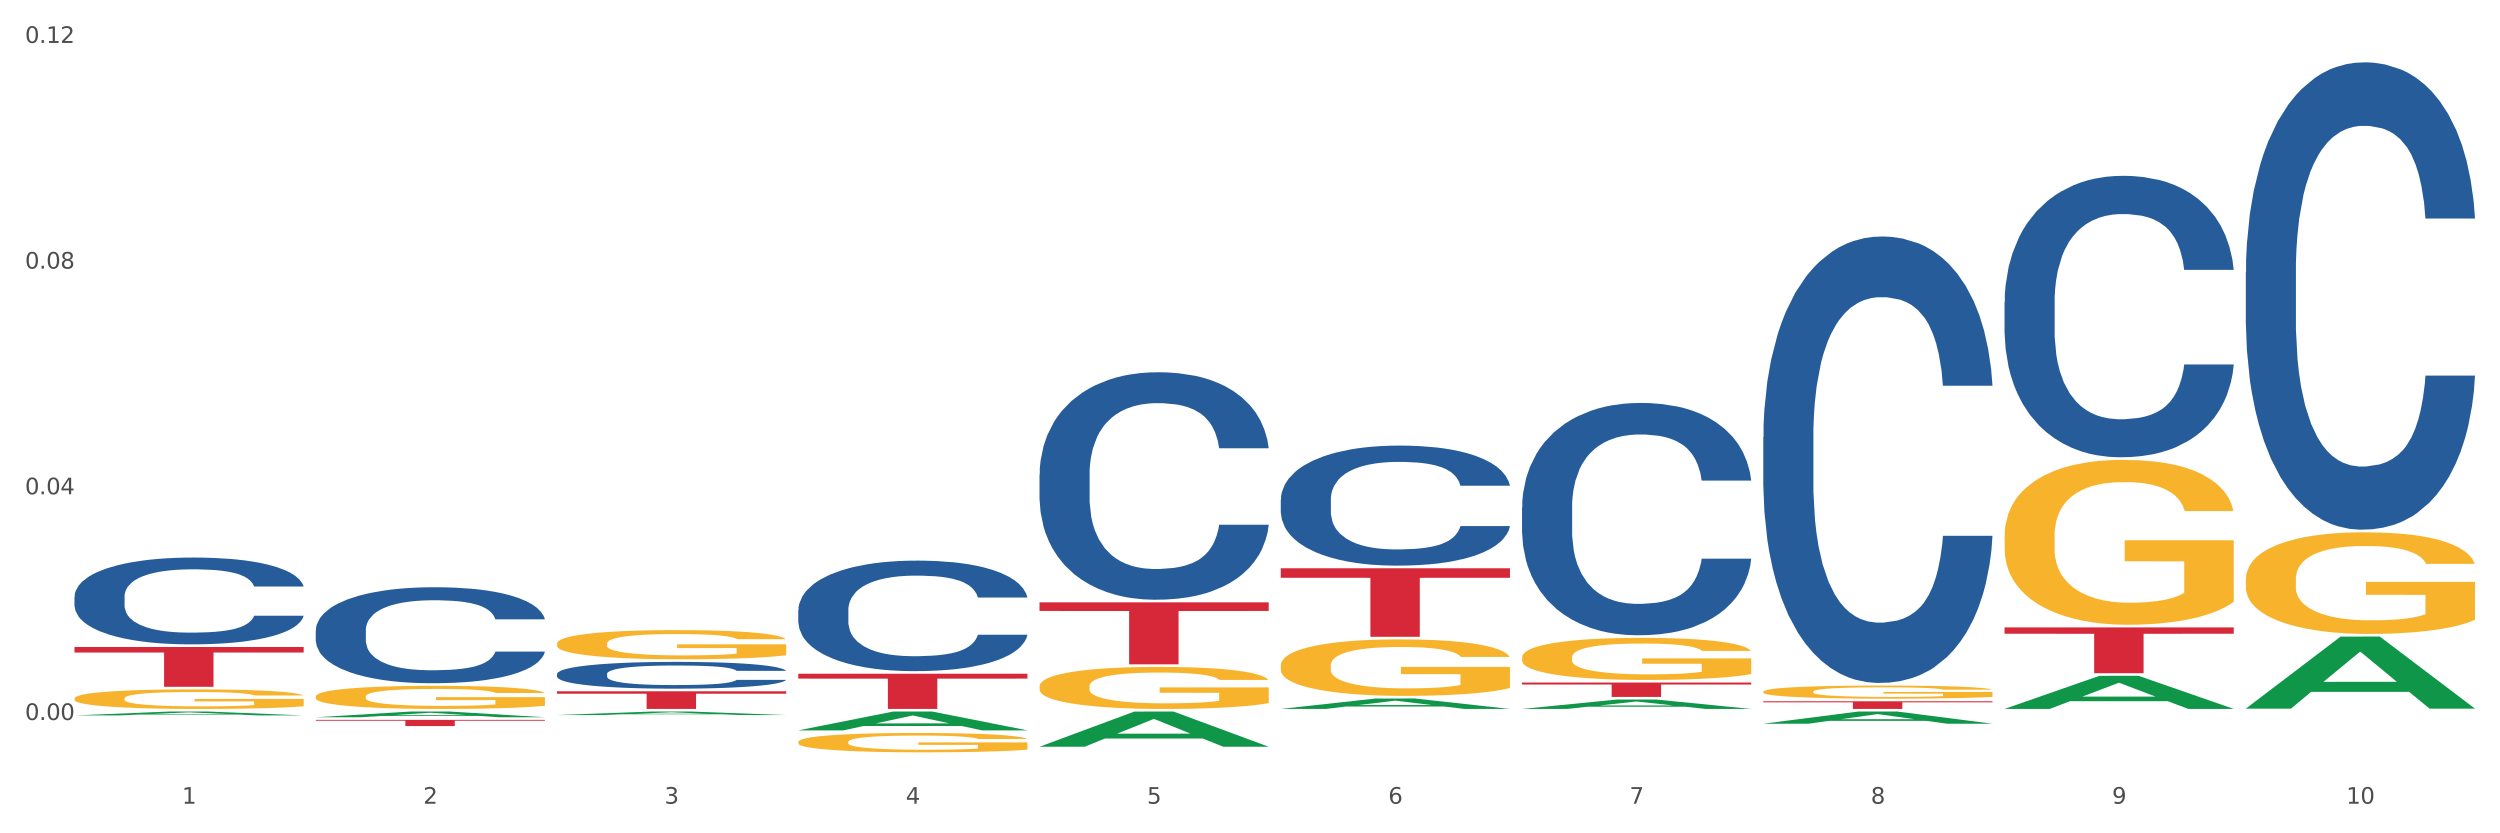 <?xml version="1.0" encoding="utf-8" standalone="no"?>
<!DOCTYPE svg PUBLIC "-//W3C//DTD SVG 1.1//EN"
  "http://www.w3.org/Graphics/SVG/1.1/DTD/svg11.dtd">
<svg xmlns:xlink="http://www.w3.org/1999/xlink" width="1080pt" height="360pt" viewBox="0 0 1080 360" xmlns="http://www.w3.org/2000/svg" version="1.1">
 <rect x="0" y="0" width="1080" height="360" fill="#333333" stroke="none"/>
 <defs>
  <style type="text/css">*{stroke-linejoin: round; stroke-linecap: butt}</style>
 </defs>
 <g id="figure_1">
  <g id="patch_1">
   <path d="M 0 360 
L 1080 360 
L 1080 0 
L 0 0 
z
" style="fill: #ffffff; stroke: #ffffff; stroke-linejoin: miter"/>
  </g>
  <g id="axes_1">
   <g id="matplotlib.axis_1">
    <g id="xtick_1">
     <g id="text_1">
      <!-- 1 -->
      <g style="fill: #4d4d4d" transform="translate(78.627 347.204) scale(0.096 -0.096)">
       <defs>
        <path id="DejaVuSans-31" d="M 794 531 
L 1825 531 
L 1825 4091 
L 703 3866 
L 703 4441 
L 1819 4666 
L 2450 4666 
L 2450 531 
L 3481 531 
L 3481 0 
L 794 0 
L 794 531 
z
" transform="scale(0.016)"/>
       </defs>
       <use xlink:href="#DejaVuSans-31"/>
      </g>
     </g>
    </g>
    <g id="xtick_2">
     <g id="text_2">
      <!-- 2 -->
      <g style="fill: #4d4d4d" transform="translate(182.851 347.204) scale(0.096 -0.096)">
       <defs>
        <path id="DejaVuSans-32" d="M 1228 531 
L 3431 531 
L 3431 0 
L 469 0 
L 469 531 
Q 828 903 1448 1529 
Q 2069 2156 2228 2338 
Q 2531 2678 2651 2914 
Q 2772 3150 2772 3378 
Q 2772 3750 2511 3984 
Q 2250 4219 1831 4219 
Q 1534 4219 1204 4116 
Q 875 4013 500 3803 
L 500 4441 
Q 881 4594 1212 4672 
Q 1544 4750 1819 4750 
Q 2544 4750 2975 4387 
Q 3406 4025 3406 3419 
Q 3406 3131 3298 2873 
Q 3191 2616 2906 2266 
Q 2828 2175 2409 1742 
Q 1991 1309 1228 531 
z
" transform="scale(0.016)"/>
       </defs>
       <use xlink:href="#DejaVuSans-32"/>
      </g>
     </g>
    </g>
    <g id="xtick_3">
     <g id="text_3">
      <!-- 3 -->
      <g style="fill: #4d4d4d" transform="translate(287.074 347.204) scale(0.096 -0.096)">
       <defs>
        <path id="DejaVuSans-33" d="M 2597 2516 
Q 3050 2419 3304 2112 
Q 3559 1806 3559 1356 
Q 3559 666 3084 287 
Q 2609 -91 1734 -91 
Q 1441 -91 1130 -33 
Q 819 25 488 141 
L 488 750 
Q 750 597 1062 519 
Q 1375 441 1716 441 
Q 2309 441 2620 675 
Q 2931 909 2931 1356 
Q 2931 1769 2642 2001 
Q 2353 2234 1838 2234 
L 1294 2234 
L 1294 2753 
L 1863 2753 
Q 2328 2753 2575 2939 
Q 2822 3125 2822 3475 
Q 2822 3834 2567 4026 
Q 2313 4219 1838 4219 
Q 1578 4219 1281 4162 
Q 984 4106 628 3988 
L 628 4550 
Q 988 4650 1302 4700 
Q 1616 4750 1894 4750 
Q 2613 4750 3031 4423 
Q 3450 4097 3450 3541 
Q 3450 3153 3228 2886 
Q 3006 2619 2597 2516 
z
" transform="scale(0.016)"/>
       </defs>
       <use xlink:href="#DejaVuSans-33"/>
      </g>
     </g>
    </g>
    <g id="xtick_4">
     <g id="text_4">
      <!-- 4 -->
      <g style="fill: #4d4d4d" transform="translate(391.298 347.204) scale(0.096 -0.096)">
       <defs>
        <path id="DejaVuSans-34" d="M 2419 4116 
L 825 1625 
L 2419 1625 
L 2419 4116 
z
M 2253 4666 
L 3047 4666 
L 3047 1625 
L 3713 1625 
L 3713 1100 
L 3047 1100 
L 3047 0 
L 2419 0 
L 2419 1100 
L 313 1100 
L 313 1709 
L 2253 4666 
z
" transform="scale(0.016)"/>
       </defs>
       <use xlink:href="#DejaVuSans-34"/>
      </g>
     </g>
    </g>
    <g id="xtick_5">
     <g id="text_5">
      <!-- 5 -->
      <g style="fill: #4d4d4d" transform="translate(495.522 347.204) scale(0.096 -0.096)">
       <defs>
        <path id="DejaVuSans-35" d="M 691 4666 
L 3169 4666 
L 3169 4134 
L 1269 4134 
L 1269 2991 
Q 1406 3038 1543 3061 
Q 1681 3084 1819 3084 
Q 2600 3084 3056 2656 
Q 3513 2228 3513 1497 
Q 3513 744 3044 326 
Q 2575 -91 1722 -91 
Q 1428 -91 1123 -41 
Q 819 9 494 109 
L 494 744 
Q 775 591 1075 516 
Q 1375 441 1709 441 
Q 2250 441 2565 725 
Q 2881 1009 2881 1497 
Q 2881 1984 2565 2268 
Q 2250 2553 1709 2553 
Q 1456 2553 1204 2497 
Q 953 2441 691 2322 
L 691 4666 
z
" transform="scale(0.016)"/>
       </defs>
       <use xlink:href="#DejaVuSans-35"/>
      </g>
     </g>
    </g>
    <g id="xtick_6">
     <g id="text_6">
      <!-- 6 -->
      <g style="fill: #4d4d4d" transform="translate(599.745 347.204) scale(0.096 -0.096)">
       <defs>
        <path id="DejaVuSans-36" d="M 2113 2584 
Q 1688 2584 1439 2293 
Q 1191 2003 1191 1497 
Q 1191 994 1439 701 
Q 1688 409 2113 409 
Q 2538 409 2786 701 
Q 3034 994 3034 1497 
Q 3034 2003 2786 2293 
Q 2538 2584 2113 2584 
z
M 3366 4563 
L 3366 3988 
Q 3128 4100 2886 4159 
Q 2644 4219 2406 4219 
Q 1781 4219 1451 3797 
Q 1122 3375 1075 2522 
Q 1259 2794 1537 2939 
Q 1816 3084 2150 3084 
Q 2853 3084 3261 2657 
Q 3669 2231 3669 1497 
Q 3669 778 3244 343 
Q 2819 -91 2113 -91 
Q 1303 -91 875 529 
Q 447 1150 447 2328 
Q 447 3434 972 4092 
Q 1497 4750 2381 4750 
Q 2619 4750 2861 4703 
Q 3103 4656 3366 4563 
z
" transform="scale(0.016)"/>
       </defs>
       <use xlink:href="#DejaVuSans-36"/>
      </g>
     </g>
    </g>
    <g id="xtick_7">
     <g id="text_7">
      <!-- 7 -->
      <g style="fill: #4d4d4d" transform="translate(703.969 347.204) scale(0.096 -0.096)">
       <defs>
        <path id="DejaVuSans-37" d="M 525 4666 
L 3525 4666 
L 3525 4397 
L 1831 0 
L 1172 0 
L 2766 4134 
L 525 4134 
L 525 4666 
z
" transform="scale(0.016)"/>
       </defs>
       <use xlink:href="#DejaVuSans-37"/>
      </g>
     </g>
    </g>
    <g id="xtick_8">
     <g id="text_8">
      <!-- 8 -->
      <g style="fill: #4d4d4d" transform="translate(808.193 347.204) scale(0.096 -0.096)">
       <defs>
        <path id="DejaVuSans-38" d="M 2034 2216 
Q 1584 2216 1326 1975 
Q 1069 1734 1069 1313 
Q 1069 891 1326 650 
Q 1584 409 2034 409 
Q 2484 409 2743 651 
Q 3003 894 3003 1313 
Q 3003 1734 2745 1975 
Q 2488 2216 2034 2216 
z
M 1403 2484 
Q 997 2584 770 2862 
Q 544 3141 544 3541 
Q 544 4100 942 4425 
Q 1341 4750 2034 4750 
Q 2731 4750 3128 4425 
Q 3525 4100 3525 3541 
Q 3525 3141 3298 2862 
Q 3072 2584 2669 2484 
Q 3125 2378 3379 2068 
Q 3634 1759 3634 1313 
Q 3634 634 3220 271 
Q 2806 -91 2034 -91 
Q 1263 -91 848 271 
Q 434 634 434 1313 
Q 434 1759 690 2068 
Q 947 2378 1403 2484 
z
M 1172 3481 
Q 1172 3119 1398 2916 
Q 1625 2713 2034 2713 
Q 2441 2713 2670 2916 
Q 2900 3119 2900 3481 
Q 2900 3844 2670 4047 
Q 2441 4250 2034 4250 
Q 1625 4250 1398 4047 
Q 1172 3844 1172 3481 
z
" transform="scale(0.016)"/>
       </defs>
       <use xlink:href="#DejaVuSans-38"/>
      </g>
     </g>
    </g>
    <g id="xtick_9">
     <g id="text_9">
      <!-- 9 -->
      <g style="fill: #4d4d4d" transform="translate(912.416 347.204) scale(0.096 -0.096)">
       <defs>
        <path id="DejaVuSans-39" d="M 703 97 
L 703 672 
Q 941 559 1184 500 
Q 1428 441 1663 441 
Q 2288 441 2617 861 
Q 2947 1281 2994 2138 
Q 2813 1869 2534 1725 
Q 2256 1581 1919 1581 
Q 1219 1581 811 2004 
Q 403 2428 403 3163 
Q 403 3881 828 4315 
Q 1253 4750 1959 4750 
Q 2769 4750 3195 4129 
Q 3622 3509 3622 2328 
Q 3622 1225 3098 567 
Q 2575 -91 1691 -91 
Q 1453 -91 1209 -44 
Q 966 3 703 97 
z
M 1959 2075 
Q 2384 2075 2632 2365 
Q 2881 2656 2881 3163 
Q 2881 3666 2632 3958 
Q 2384 4250 1959 4250 
Q 1534 4250 1286 3958 
Q 1038 3666 1038 3163 
Q 1038 2656 1286 2365 
Q 1534 2075 1959 2075 
z
" transform="scale(0.016)"/>
       </defs>
       <use xlink:href="#DejaVuSans-39"/>
      </g>
     </g>
    </g>
    <g id="xtick_10">
     <g id="text_10">
      <!-- 10 -->
      <g style="fill: #4d4d4d" transform="translate(1013.586 347.204) scale(0.096 -0.096)">
       <defs>
        <path id="DejaVuSans-30" d="M 2034 4250 
Q 1547 4250 1301 3770 
Q 1056 3291 1056 2328 
Q 1056 1369 1301 889 
Q 1547 409 2034 409 
Q 2525 409 2770 889 
Q 3016 1369 3016 2328 
Q 3016 3291 2770 3770 
Q 2525 4250 2034 4250 
z
M 2034 4750 
Q 2819 4750 3233 4129 
Q 3647 3509 3647 2328 
Q 3647 1150 3233 529 
Q 2819 -91 2034 -91 
Q 1250 -91 836 529 
Q 422 1150 422 2328 
Q 422 3509 836 4129 
Q 1250 4750 2034 4750 
z
" transform="scale(0.016)"/>
       </defs>
       <use xlink:href="#DejaVuSans-31"/>
       <use xlink:href="#DejaVuSans-30" transform="translate(63.623 0)"/>
      </g>
     </g>
    </g>
    <g id="xtick_11"/>
    <g id="xtick_12"/>
    <g id="xtick_13"/>
    <g id="xtick_14"/>
    <g id="xtick_15"/>
    <g id="xtick_16"/>
    <g id="xtick_17"/>
    <g id="xtick_18"/>
    <g id="xtick_19"/>
   </g>
   <g id="matplotlib.axis_2">
    <g id="ytick_1">
     <g id="text_11">
      <!-- 0.00 -->
      <g style="fill: #4d4d4d" transform="translate(10.8 311.033) scale(0.096 -0.096)">
       <defs>
        <path id="DejaVuSans-2e" d="M 684 794 
L 1344 794 
L 1344 0 
L 684 0 
L 684 794 
z
" transform="scale(0.016)"/>
       </defs>
       <use xlink:href="#DejaVuSans-30"/>
       <use xlink:href="#DejaVuSans-2e" transform="translate(63.623 0)"/>
       <use xlink:href="#DejaVuSans-30" transform="translate(95.41 0)"/>
       <use xlink:href="#DejaVuSans-30" transform="translate(159.033 0)"/>
      </g>
     </g>
    </g>
    <g id="ytick_2">
     <g id="text_12">
      <!-- 0.04 -->
      <g style="fill: #4d4d4d" transform="translate(10.8 213.535) scale(0.096 -0.096)">
       <use xlink:href="#DejaVuSans-30"/>
       <use xlink:href="#DejaVuSans-2e" transform="translate(63.623 0)"/>
       <use xlink:href="#DejaVuSans-30" transform="translate(95.41 0)"/>
       <use xlink:href="#DejaVuSans-34" transform="translate(159.033 0)"/>
      </g>
     </g>
    </g>
    <g id="ytick_3">
     <g id="text_13">
      <!-- 0.08 -->
      <g style="fill: #4d4d4d" transform="translate(10.8 116.037) scale(0.096 -0.096)">
       <use xlink:href="#DejaVuSans-30"/>
       <use xlink:href="#DejaVuSans-2e" transform="translate(63.623 0)"/>
       <use xlink:href="#DejaVuSans-30" transform="translate(95.41 0)"/>
       <use xlink:href="#DejaVuSans-38" transform="translate(159.033 0)"/>
      </g>
     </g>
    </g>
    <g id="ytick_4">
     <g id="text_14">
      <!-- 0.12 -->
      <g style="fill: #4d4d4d" transform="translate(10.8 18.539) scale(0.096 -0.096)">
       <use xlink:href="#DejaVuSans-30"/>
       <use xlink:href="#DejaVuSans-2e" transform="translate(63.623 0)"/>
       <use xlink:href="#DejaVuSans-31" transform="translate(95.41 0)"/>
       <use xlink:href="#DejaVuSans-32" transform="translate(159.033 0)"/>
      </g>
     </g>
    </g>
    <g id="ytick_5"/>
    <g id="ytick_6"/>
    <g id="ytick_7"/>
   </g>
   <g id="PolyCollection_1">
    <path d="M 32.175 309.057 
L 32.277 309.056 
L 73.107 307.388 
L 90.051 307.386 
L 131.187 309.06 
L 111.589 309.06 
L 102.709 308.671 
L 60.552 308.671 
L 60.246 308.677 
L 51.671 309.06 
L 32.175 309.06 
L 32.175 309.057 
L 65.86 308.438 
L 97.401 308.436 
L 81.783 307.743 
L 81.579 307.74 
L 81.375 307.744 
L 65.758 308.436 
L 65.86 308.438 
L 32.175 309.057 
z
" clip-path="url(#pdb2e7e2643)" style="fill: #109648"/>
    <path d="M 344.846 320.508 
L 344.963 320.501 
L 344.963 320.226 
L 345.197 319.989 
L 346.366 319.416 
L 348.119 318.943 
L 349.405 318.691 
L 350.691 318.485 
L 352.21 318.279 
L 354.081 318.065 
L 357.471 317.752 
L 359.575 317.592 
L 362.147 317.424 
L 366.823 317.18 
L 370.213 317.042 
L 373.72 316.928 
L 379.448 316.79 
L 383.188 316.729 
L 387.163 316.683 
L 391.956 316.653 
L 395.579 316.645 
L 403.529 316.668 
L 410.309 316.737 
L 413.582 316.79 
L 417.79 316.882 
L 420.011 316.943 
L 423.635 317.065 
L 427.376 317.226 
L 429.947 317.363 
L 433.805 317.622 
L 436.728 317.882 
L 439.416 318.203 
L 440.819 318.424 
L 441.871 318.63 
L 442.806 318.867 
L 443.741 319.241 
L 422.7 319.241 
L 421.882 318.974 
L 420.596 318.722 
L 418.725 318.478 
L 417.089 318.325 
L 414.283 318.134 
L 411.711 318.012 
L 409.023 317.92 
L 405.75 317.844 
L 403.178 317.806 
L 399.554 317.775 
L 392.423 317.783 
L 387.63 317.844 
L 384.357 317.92 
L 382.253 317.989 
L 380.383 318.065 
L 378.279 318.172 
L 375.824 318.332 
L 374.07 318.478 
L 372.317 318.661 
L 370.914 318.844 
L 369.628 319.058 
L 368.576 319.287 
L 367.758 319.523 
L 367.056 319.813 
L 366.472 320.294 
L 366.472 321.34 
L 366.706 321.577 
L 367.29 321.89 
L 367.992 322.127 
L 369.161 322.409 
L 370.213 322.6 
L 372.2 322.875 
L 374.421 323.104 
L 376.174 323.249 
L 377.928 323.371 
L 380.967 323.539 
L 384.357 323.676 
L 387.28 323.76 
L 391.254 323.837 
L 393.943 323.867 
L 396.281 323.882 
L 402.009 323.882 
L 406.1 323.86 
L 410.659 323.806 
L 414.166 323.737 
L 417.089 323.653 
L 420.362 323.516 
L 422.466 323.386 
L 422.466 321.791 
L 396.748 321.783 
L 396.748 320.722 
L 443.858 320.722 
L 443.858 323.837 
L 441.871 323.997 
L 439.65 324.142 
L 437.312 324.272 
L 433.805 324.432 
L 429.597 324.585 
L 425.856 324.692 
L 421.882 324.783 
L 417.206 324.867 
L 411.127 324.944 
L 407.386 324.974 
L 402.71 324.997 
L 397.216 325.005 
L 392.423 324.989 
L 387.747 324.951 
L 382.838 324.883 
L 378.045 324.783 
L 374.421 324.684 
L 370.797 324.562 
L 366.94 324.402 
L 363.9 324.249 
L 361.562 324.111 
L 358.99 323.936 
L 356.185 323.707 
L 354.081 323.501 
L 352.21 323.287 
L 350.223 323.012 
L 348.82 322.776 
L 347.418 322.478 
L 346.599 322.256 
L 345.664 321.913 
L 344.963 321.432 
L 344.846 320.508 
z
" clip-path="url(#pdb2e7e2643)" style="fill: #f7b32b"/>
    <path d="M 449.069 296.498 
L 449.186 296.481 
L 449.186 295.884 
L 449.42 295.37 
L 450.589 294.127 
L 452.343 293.099 
L 453.628 292.551 
L 454.914 292.104 
L 456.434 291.656 
L 458.304 291.192 
L 461.694 290.512 
L 463.799 290.164 
L 466.37 289.799 
L 471.046 289.268 
L 474.436 288.97 
L 477.943 288.721 
L 483.671 288.423 
L 487.412 288.29 
L 491.386 288.191 
L 496.179 288.124 
L 499.803 288.108 
L 507.752 288.157 
L 514.532 288.307 
L 517.805 288.423 
L 522.014 288.622 
L 524.235 288.754 
L 527.859 289.02 
L 531.599 289.368 
L 534.171 289.666 
L 538.029 290.23 
L 540.951 290.794 
L 543.64 291.49 
L 545.043 291.971 
L 546.095 292.419 
L 547.03 292.933 
L 547.965 293.745 
L 526.923 293.745 
L 526.105 293.165 
L 524.819 292.618 
L 522.949 292.087 
L 521.312 291.756 
L 518.507 291.341 
L 515.935 291.076 
L 513.246 290.877 
L 509.973 290.711 
L 507.401 290.628 
L 503.778 290.562 
L 496.647 290.578 
L 491.854 290.711 
L 488.581 290.877 
L 486.477 291.026 
L 484.606 291.192 
L 482.502 291.424 
L 480.047 291.772 
L 478.294 292.087 
L 476.54 292.485 
L 475.138 292.883 
L 473.852 293.347 
L 472.8 293.845 
L 471.981 294.359 
L 471.28 294.989 
L 470.696 296.034 
L 470.696 298.305 
L 470.929 298.819 
L 471.514 299.499 
L 472.215 300.013 
L 473.384 300.627 
L 474.436 301.041 
L 476.424 301.638 
L 478.645 302.135 
L 480.398 302.45 
L 482.152 302.716 
L 485.191 303.081 
L 488.581 303.379 
L 491.503 303.561 
L 495.478 303.727 
L 498.167 303.794 
L 500.505 303.827 
L 506.232 303.827 
L 510.324 303.777 
L 514.883 303.661 
L 518.39 303.512 
L 521.312 303.329 
L 524.585 303.031 
L 526.69 302.749 
L 526.69 299.283 
L 500.972 299.267 
L 500.972 296.962 
L 548.082 296.962 
L 548.082 303.727 
L 546.095 304.075 
L 543.874 304.39 
L 541.536 304.672 
L 538.029 305.021 
L 533.82 305.352 
L 530.08 305.584 
L 526.105 305.783 
L 521.429 305.966 
L 515.351 306.131 
L 511.61 306.198 
L 506.934 306.248 
L 501.44 306.264 
L 496.647 306.231 
L 491.971 306.148 
L 487.061 305.999 
L 482.268 305.783 
L 478.645 305.568 
L 475.021 305.302 
L 471.163 304.954 
L 468.124 304.623 
L 465.786 304.324 
L 463.214 303.943 
L 460.409 303.445 
L 458.304 302.998 
L 456.434 302.533 
L 454.447 301.936 
L 453.044 301.422 
L 451.641 300.776 
L 450.823 300.295 
L 449.888 299.549 
L 449.186 298.504 
L 449.069 296.498 
z
" clip-path="url(#pdb2e7e2643)" style="fill: #f7b32b"/>
    <path d="M 553.293 287.498 
L 553.41 287.476 
L 553.41 286.673 
L 553.644 285.982 
L 554.813 284.31 
L 556.566 282.928 
L 557.852 282.192 
L 559.138 281.59 
L 560.658 280.988 
L 562.528 280.364 
L 565.918 279.45 
L 568.022 278.982 
L 570.594 278.491 
L 575.27 277.778 
L 578.66 277.377 
L 582.167 277.042 
L 587.895 276.641 
L 591.636 276.463 
L 595.61 276.329 
L 600.403 276.24 
L 604.027 276.217 
L 611.976 276.284 
L 618.756 276.485 
L 622.029 276.641 
L 626.237 276.909 
L 628.458 277.087 
L 632.082 277.444 
L 635.823 277.912 
L 638.395 278.313 
L 642.252 279.071 
L 645.175 279.829 
L 647.863 280.765 
L 649.266 281.412 
L 650.318 282.014 
L 651.253 282.705 
L 652.189 283.797 
L 631.147 283.797 
L 630.329 283.017 
L 629.043 282.281 
L 627.173 281.568 
L 625.536 281.122 
L 622.73 280.565 
L 620.159 280.208 
L 617.47 279.94 
L 614.197 279.717 
L 611.625 279.606 
L 608.001 279.517 
L 600.87 279.539 
L 596.078 279.717 
L 592.805 279.94 
L 590.7 280.141 
L 588.83 280.364 
L 586.726 280.676 
L 584.271 281.144 
L 582.518 281.568 
L 580.764 282.103 
L 579.361 282.638 
L 578.075 283.262 
L 577.023 283.931 
L 576.205 284.622 
L 575.504 285.469 
L 574.919 286.874 
L 574.919 289.928 
L 575.153 290.619 
L 575.737 291.533 
L 576.439 292.224 
L 577.608 293.049 
L 578.66 293.606 
L 580.647 294.409 
L 582.868 295.078 
L 584.622 295.501 
L 586.375 295.858 
L 589.415 296.348 
L 592.805 296.75 
L 595.727 296.995 
L 599.702 297.218 
L 602.39 297.307 
L 604.728 297.352 
L 610.456 297.352 
L 614.548 297.285 
L 619.107 297.129 
L 622.613 296.928 
L 625.536 296.683 
L 628.809 296.282 
L 630.913 295.903 
L 630.913 291.243 
L 605.196 291.221 
L 605.196 288.122 
L 652.306 288.122 
L 652.306 297.218 
L 650.318 297.686 
L 648.097 298.11 
L 645.759 298.489 
L 642.252 298.957 
L 638.044 299.403 
L 634.303 299.715 
L 630.329 299.982 
L 625.653 300.228 
L 619.574 300.45 
L 615.833 300.54 
L 611.158 300.607 
L 605.663 300.629 
L 600.87 300.584 
L 596.195 300.473 
L 591.285 300.272 
L 586.492 299.982 
L 582.868 299.692 
L 579.244 299.336 
L 575.387 298.868 
L 572.347 298.422 
L 570.009 298.02 
L 567.438 297.508 
L 564.632 296.839 
L 562.528 296.237 
L 560.658 295.613 
L 558.67 294.81 
L 557.268 294.119 
L 555.865 293.25 
L 555.047 292.603 
L 554.111 291.6 
L 553.41 290.195 
L 553.293 287.498 
z
" clip-path="url(#pdb2e7e2643)" style="fill: #f7b32b"/>
    <path d="M 657.517 283.96 
L 657.634 283.943 
L 657.634 283.346 
L 657.867 282.831 
L 659.036 281.586 
L 660.79 280.557 
L 662.076 280.009 
L 663.362 279.561 
L 664.881 279.112 
L 666.752 278.648 
L 670.142 277.967 
L 672.246 277.618 
L 674.818 277.253 
L 679.493 276.722 
L 682.884 276.423 
L 686.39 276.174 
L 692.118 275.875 
L 695.859 275.742 
L 699.834 275.643 
L 704.627 275.576 
L 708.25 275.56 
L 716.199 275.61 
L 722.979 275.759 
L 726.253 275.875 
L 730.461 276.074 
L 732.682 276.207 
L 736.306 276.473 
L 740.047 276.821 
L 742.618 277.12 
L 746.476 277.685 
L 749.398 278.249 
L 752.087 278.946 
L 753.49 279.428 
L 754.542 279.876 
L 755.477 280.391 
L 756.412 281.204 
L 735.371 281.204 
L 734.552 280.623 
L 733.266 280.075 
L 731.396 279.544 
L 729.76 279.212 
L 726.954 278.797 
L 724.382 278.531 
L 721.694 278.332 
L 718.42 278.166 
L 715.849 278.083 
L 712.225 278.017 
L 705.094 278.033 
L 700.301 278.166 
L 697.028 278.332 
L 694.924 278.482 
L 693.054 278.648 
L 690.949 278.88 
L 688.495 279.229 
L 686.741 279.544 
L 684.988 279.942 
L 683.585 280.341 
L 682.299 280.806 
L 681.247 281.304 
L 680.429 281.818 
L 679.727 282.449 
L 679.143 283.495 
L 679.143 285.769 
L 679.377 286.284 
L 679.961 286.965 
L 680.662 287.479 
L 681.831 288.094 
L 682.884 288.509 
L 684.871 289.106 
L 687.092 289.604 
L 688.845 289.92 
L 690.599 290.185 
L 693.638 290.551 
L 697.028 290.849 
L 699.951 291.032 
L 703.925 291.198 
L 706.614 291.264 
L 708.952 291.298 
L 714.68 291.298 
L 718.771 291.248 
L 723.33 291.132 
L 726.837 290.982 
L 729.76 290.8 
L 733.033 290.501 
L 735.137 290.218 
L 735.137 286.749 
L 709.419 286.732 
L 709.419 284.425 
L 756.529 284.425 
L 756.529 291.198 
L 754.542 291.547 
L 752.321 291.862 
L 749.983 292.144 
L 746.476 292.493 
L 742.268 292.825 
L 738.527 293.057 
L 734.552 293.256 
L 729.876 293.439 
L 723.798 293.605 
L 720.057 293.672 
L 715.381 293.721 
L 709.887 293.738 
L 705.094 293.705 
L 700.418 293.622 
L 695.508 293.472 
L 690.716 293.256 
L 687.092 293.041 
L 683.468 292.775 
L 679.61 292.426 
L 676.571 292.094 
L 674.233 291.796 
L 671.661 291.414 
L 668.856 290.916 
L 666.752 290.468 
L 664.881 290.003 
L 662.894 289.405 
L 661.491 288.89 
L 660.088 288.243 
L 659.27 287.762 
L 658.335 287.014 
L 657.634 285.969 
L 657.517 283.96 
z
" clip-path="url(#pdb2e7e2643)" style="fill: #f7b32b"/>
    <path d="M 761.74 298.784 
L 761.857 298.778 
L 761.857 298.592 
L 762.091 298.432 
L 763.26 298.045 
L 765.013 297.724 
L 766.299 297.554 
L 767.585 297.414 
L 769.105 297.275 
L 770.975 297.13 
L 774.365 296.918 
L 776.469 296.81 
L 779.041 296.696 
L 783.717 296.531 
L 787.107 296.438 
L 790.614 296.36 
L 796.342 296.267 
L 800.083 296.226 
L 804.057 296.195 
L 808.85 296.174 
L 812.474 296.169 
L 820.423 296.184 
L 827.203 296.231 
L 830.476 296.267 
L 834.685 296.329 
L 836.906 296.37 
L 840.529 296.453 
L 844.27 296.562 
L 846.842 296.655 
L 850.7 296.83 
L 853.622 297.006 
L 856.311 297.223 
L 857.713 297.373 
L 858.766 297.512 
L 859.701 297.673 
L 860.636 297.926 
L 839.594 297.926 
L 838.776 297.745 
L 837.49 297.574 
L 835.62 297.409 
L 833.983 297.306 
L 831.178 297.176 
L 828.606 297.094 
L 825.917 297.032 
L 822.644 296.98 
L 820.072 296.954 
L 816.448 296.934 
L 809.318 296.939 
L 804.525 296.98 
L 801.252 297.032 
L 799.148 297.078 
L 797.277 297.13 
L 795.173 297.202 
L 792.718 297.311 
L 790.965 297.409 
L 789.211 297.533 
L 787.809 297.657 
L 786.523 297.802 
L 785.471 297.957 
L 784.652 298.117 
L 783.951 298.313 
L 783.366 298.639 
L 783.366 299.347 
L 783.6 299.507 
L 784.185 299.719 
L 784.886 299.879 
L 786.055 300.07 
L 787.107 300.2 
L 789.094 300.386 
L 791.315 300.541 
L 793.069 300.639 
L 794.822 300.721 
L 797.862 300.835 
L 801.252 300.928 
L 804.174 300.985 
L 808.149 301.037 
L 810.837 301.057 
L 813.175 301.068 
L 818.903 301.068 
L 822.995 301.052 
L 827.554 301.016 
L 831.061 300.969 
L 833.983 300.913 
L 837.256 300.82 
L 839.36 300.732 
L 839.36 299.652 
L 813.643 299.647 
L 813.643 298.928 
L 860.753 298.928 
L 860.753 301.037 
L 858.766 301.145 
L 856.544 301.243 
L 854.206 301.331 
L 850.7 301.44 
L 846.491 301.543 
L 842.751 301.615 
L 838.776 301.677 
L 834.1 301.734 
L 828.021 301.786 
L 824.281 301.807 
L 819.605 301.822 
L 814.111 301.827 
L 809.318 301.817 
L 804.642 301.791 
L 799.732 301.745 
L 794.939 301.677 
L 791.315 301.61 
L 787.692 301.528 
L 783.834 301.419 
L 780.795 301.316 
L 778.457 301.223 
L 775.885 301.104 
L 773.079 300.949 
L 770.975 300.809 
L 769.105 300.665 
L 767.118 300.479 
L 765.715 300.318 
L 764.312 300.117 
L 763.494 299.967 
L 762.559 299.734 
L 761.857 299.409 
L 761.74 298.784 
z
" clip-path="url(#pdb2e7e2643)" style="fill: #f7b32b"/>
    <path d="M 865.964 271.026 
L 964.976 271.026 
L 964.976 273.777 
L 926.028 273.796 
L 926.028 290.828 
L 904.677 290.828 
L 904.677 273.796 
L 865.964 273.777 
L 865.964 271.044 
L 865.964 271.026 
z
" clip-path="url(#pdb2e7e2643)" style="fill: #d62839"/>
    <path d="M 761.74 302.949 
L 860.753 302.949 
L 860.753 303.41 
L 821.805 303.413 
L 821.805 306.264 
L 800.454 306.264 
L 800.454 303.413 
L 761.74 303.41 
L 761.74 302.952 
L 761.74 302.949 
z
" clip-path="url(#pdb2e7e2643)" style="fill: #d62839"/>
    <path d="M 657.517 294.86 
L 756.529 294.86 
L 756.529 295.723 
L 717.581 295.729 
L 717.581 301.073 
L 696.23 301.073 
L 696.23 295.729 
L 657.517 295.723 
L 657.517 294.866 
L 657.517 294.86 
z
" clip-path="url(#pdb2e7e2643)" style="fill: #d62839"/>
    <path d="M 553.293 245.482 
L 652.306 245.482 
L 652.306 249.597 
L 613.358 249.625 
L 613.358 275.096 
L 592.006 275.096 
L 592.006 249.625 
L 553.293 249.597 
L 553.293 245.509 
L 553.293 245.482 
z
" clip-path="url(#pdb2e7e2643)" style="fill: #d62839"/>
    <path d="M 449.069 260.212 
L 548.082 260.212 
L 548.082 263.932 
L 509.134 263.958 
L 509.134 286.986 
L 487.783 286.986 
L 487.783 263.958 
L 449.069 263.932 
L 449.069 260.237 
L 449.069 260.212 
z
" clip-path="url(#pdb2e7e2643)" style="fill: #d62839"/>
    <path d="M 344.846 291.055 
L 443.858 291.055 
L 443.858 293.168 
L 404.91 293.183 
L 404.91 306.264 
L 383.559 306.264 
L 383.559 293.183 
L 344.846 293.168 
L 344.846 291.069 
L 344.846 291.055 
z
" clip-path="url(#pdb2e7e2643)" style="fill: #d62839"/>
    <path d="M 136.399 310.982 
L 235.411 310.982 
L 235.411 311.353 
L 196.463 311.355 
L 196.463 313.653 
L 175.112 313.653 
L 175.112 311.355 
L 136.399 311.353 
L 136.399 310.984 
L 136.399 310.982 
z
" clip-path="url(#pdb2e7e2643)" style="fill: #d62839"/>
    <path d="M 240.622 278.034 
L 240.739 278.022 
L 240.739 277.608 
L 240.973 277.251 
L 242.142 276.388 
L 243.895 275.674 
L 245.181 275.295 
L 246.467 274.984 
L 247.987 274.673 
L 249.857 274.351 
L 253.247 273.879 
L 255.351 273.637 
L 257.923 273.384 
L 262.599 273.016 
L 265.989 272.809 
L 269.496 272.636 
L 275.224 272.429 
L 278.965 272.337 
L 282.939 272.268 
L 287.732 272.222 
L 291.356 272.21 
L 299.305 272.245 
L 306.085 272.348 
L 309.358 272.429 
L 313.566 272.567 
L 315.788 272.659 
L 319.411 272.843 
L 323.152 273.085 
L 325.724 273.292 
L 329.581 273.683 
L 332.504 274.075 
L 335.193 274.558 
L 336.595 274.892 
L 337.647 275.203 
L 338.583 275.559 
L 339.518 276.123 
L 318.476 276.123 
L 317.658 275.72 
L 316.372 275.341 
L 314.502 274.972 
L 312.865 274.742 
L 310.06 274.454 
L 307.488 274.27 
L 304.799 274.132 
L 301.526 274.017 
L 298.954 273.96 
L 295.33 273.914 
L 288.2 273.925 
L 283.407 274.017 
L 280.134 274.132 
L 278.03 274.236 
L 276.159 274.351 
L 274.055 274.512 
L 271.6 274.754 
L 269.847 274.972 
L 268.093 275.249 
L 266.69 275.525 
L 265.405 275.847 
L 264.352 276.192 
L 263.534 276.549 
L 262.833 276.986 
L 262.248 277.712 
L 262.248 279.288 
L 262.482 279.645 
L 263.067 280.117 
L 263.768 280.474 
L 264.937 280.9 
L 265.989 281.187 
L 267.976 281.602 
L 270.197 281.947 
L 271.951 282.166 
L 273.704 282.35 
L 276.744 282.603 
L 280.134 282.81 
L 283.056 282.937 
L 287.031 283.052 
L 289.719 283.098 
L 292.057 283.121 
L 297.785 283.121 
L 301.877 283.086 
L 306.436 283.006 
L 309.943 282.902 
L 312.865 282.776 
L 316.138 282.568 
L 318.242 282.373 
L 318.242 279.967 
L 292.525 279.956 
L 292.525 278.356 
L 339.635 278.356 
L 339.635 283.052 
L 337.647 283.293 
L 335.426 283.512 
L 333.088 283.708 
L 329.581 283.949 
L 325.373 284.18 
L 321.632 284.341 
L 317.658 284.479 
L 312.982 284.605 
L 306.903 284.721 
L 303.163 284.767 
L 298.487 284.801 
L 292.992 284.813 
L 288.2 284.79 
L 283.524 284.732 
L 278.614 284.628 
L 273.821 284.479 
L 270.197 284.329 
L 266.574 284.145 
L 262.716 283.903 
L 259.677 283.673 
L 257.339 283.466 
L 254.767 283.201 
L 251.961 282.856 
L 249.857 282.545 
L 247.987 282.223 
L 246 281.809 
L 244.597 281.452 
L 243.194 281.003 
L 242.376 280.669 
L 241.441 280.151 
L 240.739 279.426 
L 240.622 278.034 
z
" clip-path="url(#pdb2e7e2643)" style="fill: #f7b32b"/>
    <path d="M 32.175 279.49 
L 131.187 279.49 
L 131.187 281.881 
L 92.239 281.897 
L 92.239 296.696 
L 70.888 296.696 
L 70.888 281.897 
L 32.175 281.881 
L 32.175 279.506 
L 32.175 279.49 
z
" clip-path="url(#pdb2e7e2643)" style="fill: #d62839"/>
    <path d="M 970.188 250.245 
L 970.304 250.205 
L 970.304 248.762 
L 970.538 247.519 
L 971.707 244.512 
L 973.461 242.026 
L 974.747 240.702 
L 976.032 239.62 
L 977.552 238.537 
L 979.422 237.414 
L 982.813 235.77 
L 984.917 234.928 
L 987.488 234.046 
L 992.164 232.763 
L 995.554 232.041 
L 999.061 231.44 
L 1004.789 230.718 
L 1008.53 230.397 
L 1012.505 230.157 
L 1017.297 229.996 
L 1020.921 229.956 
L 1028.87 230.077 
L 1035.65 230.438 
L 1038.923 230.718 
L 1043.132 231.199 
L 1045.353 231.52 
L 1048.977 232.162 
L 1052.717 233.004 
L 1055.289 233.725 
L 1059.147 235.089 
L 1062.069 236.452 
L 1064.758 238.136 
L 1066.161 239.299 
L 1067.213 240.382 
L 1068.148 241.625 
L 1069.083 243.589 
L 1048.041 243.589 
L 1047.223 242.186 
L 1045.937 240.863 
L 1044.067 239.58 
L 1042.43 238.778 
L 1039.625 237.775 
L 1037.053 237.134 
L 1034.364 236.653 
L 1031.091 236.252 
L 1028.52 236.051 
L 1024.896 235.891 
L 1017.765 235.931 
L 1012.972 236.252 
L 1009.699 236.653 
L 1007.595 237.013 
L 1005.724 237.414 
L 1003.62 237.976 
L 1001.165 238.818 
L 999.412 239.58 
L 997.659 240.542 
L 996.256 241.504 
L 994.97 242.627 
L 993.918 243.83 
L 993.1 245.073 
L 992.398 246.597 
L 991.814 249.123 
L 991.814 254.616 
L 992.047 255.859 
L 992.632 257.503 
L 993.333 258.746 
L 994.502 260.23 
L 995.554 261.232 
L 997.542 262.675 
L 999.763 263.878 
L 1001.516 264.64 
L 1003.27 265.282 
L 1006.309 266.164 
L 1009.699 266.886 
L 1012.621 267.327 
L 1016.596 267.728 
L 1019.285 267.888 
L 1021.623 267.968 
L 1027.351 267.968 
L 1031.442 267.848 
L 1036.001 267.567 
L 1039.508 267.206 
L 1042.43 266.765 
L 1045.704 266.044 
L 1047.808 265.362 
L 1047.808 256.982 
L 1022.09 256.942 
L 1022.09 251.368 
L 1069.2 251.368 
L 1069.2 267.728 
L 1067.213 268.57 
L 1064.992 269.332 
L 1062.654 270.013 
L 1059.147 270.855 
L 1054.938 271.657 
L 1051.198 272.218 
L 1047.223 272.7 
L 1042.547 273.141 
L 1036.469 273.542 
L 1032.728 273.702 
L 1028.052 273.822 
L 1022.558 273.862 
L 1017.765 273.782 
L 1013.089 273.582 
L 1008.179 273.221 
L 1003.387 272.7 
L 999.763 272.178 
L 996.139 271.537 
L 992.281 270.695 
L 989.242 269.893 
L 986.904 269.171 
L 984.332 268.249 
L 981.527 267.046 
L 979.422 265.963 
L 977.552 264.841 
L 975.565 263.397 
L 974.162 262.154 
L 972.759 260.59 
L 971.941 259.428 
L 971.006 257.623 
L 970.304 255.097 
L 970.188 250.245 
z
" clip-path="url(#pdb2e7e2643)" style="fill: #f7b32b"/>
    <path d="M 32.175 301.721 
L 32.292 301.713 
L 32.292 301.435 
L 32.526 301.196 
L 33.695 300.618 
L 35.448 300.14 
L 36.734 299.885 
L 38.02 299.677 
L 39.54 299.469 
L 41.41 299.253 
L 44.8 298.936 
L 46.904 298.774 
L 49.476 298.605 
L 54.152 298.358 
L 57.542 298.219 
L 61.049 298.103 
L 66.777 297.964 
L 70.517 297.903 
L 74.492 297.856 
L 79.285 297.826 
L 82.909 297.818 
L 90.858 297.841 
L 97.638 297.91 
L 100.911 297.964 
L 105.119 298.057 
L 107.34 298.119 
L 110.964 298.242 
L 114.705 298.404 
L 117.277 298.543 
L 121.134 298.805 
L 124.057 299.067 
L 126.745 299.391 
L 128.148 299.615 
L 129.2 299.823 
L 130.135 300.062 
L 131.071 300.44 
L 110.029 300.44 
L 109.211 300.17 
L 107.925 299.916 
L 106.054 299.669 
L 104.418 299.515 
L 101.612 299.322 
L 99.041 299.199 
L 96.352 299.106 
L 93.079 299.029 
L 90.507 298.99 
L 86.883 298.959 
L 79.752 298.967 
L 74.96 299.029 
L 71.686 299.106 
L 69.582 299.175 
L 67.712 299.253 
L 65.608 299.361 
L 63.153 299.522 
L 61.399 299.669 
L 59.646 299.854 
L 58.243 300.039 
L 56.957 300.255 
L 55.905 300.487 
L 55.087 300.726 
L 54.386 301.019 
L 53.801 301.505 
L 53.801 302.562 
L 54.035 302.801 
L 54.619 303.117 
L 55.321 303.356 
L 56.49 303.642 
L 57.542 303.834 
L 59.529 304.112 
L 61.75 304.343 
L 63.504 304.49 
L 65.257 304.613 
L 68.296 304.783 
L 71.686 304.922 
L 74.609 305.007 
L 78.583 305.084 
L 81.272 305.115 
L 83.61 305.13 
L 89.338 305.13 
L 93.429 305.107 
L 97.988 305.053 
L 101.495 304.984 
L 104.418 304.899 
L 107.691 304.76 
L 109.795 304.629 
L 109.795 303.017 
L 84.078 303.009 
L 84.078 301.937 
L 131.187 301.937 
L 131.187 305.084 
L 129.2 305.246 
L 126.979 305.392 
L 124.641 305.524 
L 121.134 305.686 
L 116.926 305.84 
L 113.185 305.948 
L 109.211 306.04 
L 104.535 306.125 
L 98.456 306.202 
L 94.715 306.233 
L 90.039 306.256 
L 84.545 306.264 
L 79.752 306.249 
L 75.076 306.21 
L 70.167 306.141 
L 65.374 306.04 
L 61.75 305.94 
L 58.126 305.817 
L 54.269 305.655 
L 51.229 305.5 
L 48.891 305.362 
L 46.32 305.184 
L 43.514 304.953 
L 41.41 304.745 
L 39.54 304.529 
L 37.552 304.251 
L 36.15 304.012 
L 34.747 303.711 
L 33.928 303.487 
L 32.993 303.14 
L 32.292 302.654 
L 32.175 301.721 
z
" clip-path="url(#pdb2e7e2643)" style="fill: #f7b32b"/>
    <path d="M 32.175 257.713 
L 32.292 257.678 
L 32.292 256.719 
L 32.643 255.418 
L 33.931 253.02 
L 35.569 251.204 
L 38.378 249.081 
L 39.899 248.19 
L 41.889 247.197 
L 45.985 245.587 
L 50.667 244.216 
L 53.944 243.463 
L 56.401 242.983 
L 61.902 242.127 
L 65.062 241.75 
L 68.339 241.442 
L 71.148 241.236 
L 75.829 240.997 
L 79.575 240.894 
L 83.905 240.86 
L 87.533 240.894 
L 92.331 241.031 
L 99.354 241.442 
L 102.045 241.682 
L 105.674 242.093 
L 109.419 242.641 
L 112.462 243.189 
L 115.973 243.977 
L 119.601 245.004 
L 123.112 246.306 
L 125.57 247.505 
L 127.559 248.772 
L 129.315 250.314 
L 130.602 251.992 
L 131.187 253.397 
L 109.77 253.397 
L 109.185 252.129 
L 108.014 250.759 
L 106.844 249.834 
L 105.557 249.081 
L 103.567 248.224 
L 101.811 247.676 
L 98.886 247.025 
L 96.194 246.614 
L 93.97 246.374 
L 91.278 246.169 
L 85.543 245.963 
L 81.447 245.963 
L 78.872 246.032 
L 75.712 246.203 
L 73.021 246.443 
L 69.861 246.854 
L 67.403 247.299 
L 64.945 247.882 
L 63.541 248.293 
L 61.434 249.046 
L 60.03 249.663 
L 58.157 250.725 
L 57.104 251.478 
L 55.231 253.431 
L 54.412 254.87 
L 54.061 255.863 
L 53.827 256.959 
L 53.827 262.303 
L 54.529 264.701 
L 55.114 265.728 
L 56.05 266.893 
L 57.806 268.4 
L 60.381 269.873 
L 63.072 270.935 
L 65.296 271.586 
L 67.403 272.065 
L 69.509 272.442 
L 72.084 272.785 
L 74.191 272.99 
L 77.351 273.196 
L 81.096 273.298 
L 84.022 273.298 
L 89.991 273.127 
L 92.683 272.956 
L 95.257 272.716 
L 98.066 272.339 
L 100.29 271.928 
L 101.577 271.62 
L 103.684 270.969 
L 105.322 270.284 
L 106.727 269.496 
L 107.663 268.811 
L 108.717 267.783 
L 109.536 266.619 
L 109.77 266.002 
L 131.187 266.002 
L 130.719 267.235 
L 129.9 268.434 
L 128.262 270.044 
L 126.974 270.969 
L 124.985 272.1 
L 122.878 273.059 
L 119.952 274.121 
L 117.26 274.908 
L 114.451 275.594 
L 111.408 276.21 
L 105.908 277.066 
L 103.918 277.306 
L 99.705 277.717 
L 96.428 277.957 
L 91.629 278.197 
L 86.714 278.334 
L 81.564 278.368 
L 77 278.3 
L 71.967 278.094 
L 68.807 277.889 
L 65.296 277.58 
L 61.2 277.101 
L 57.338 276.518 
L 53.71 275.833 
L 50.316 275.045 
L 47.156 274.155 
L 43.059 272.682 
L 40.016 271.243 
L 37.793 269.907 
L 36.271 268.777 
L 34.75 267.338 
L 33.931 266.345 
L 32.643 263.947 
L 32.175 261.72 
L 32.175 257.713 
z
" clip-path="url(#pdb2e7e2643)" style="fill: #255c99"/>
    <path d="M 136.399 272.319 
L 136.516 272.281 
L 136.516 271.22 
L 136.867 269.781 
L 138.154 267.13 
L 139.793 265.122 
L 142.602 262.774 
L 144.123 261.789 
L 146.113 260.691 
L 150.209 258.911 
L 154.89 257.396 
L 158.167 256.562 
L 160.625 256.032 
L 166.126 255.085 
L 169.286 254.669 
L 172.563 254.328 
L 175.372 254.1 
L 180.053 253.835 
L 183.798 253.722 
L 188.129 253.684 
L 191.757 253.722 
L 196.555 253.873 
L 203.577 254.328 
L 206.269 254.593 
L 209.897 255.047 
L 213.642 255.653 
L 216.685 256.259 
L 220.196 257.13 
L 223.824 258.267 
L 227.336 259.706 
L 229.793 261.032 
L 231.783 262.433 
L 233.538 264.137 
L 234.826 265.993 
L 235.411 267.546 
L 213.993 267.546 
L 213.408 266.145 
L 212.238 264.63 
L 211.068 263.607 
L 209.78 262.774 
L 207.791 261.827 
L 206.035 261.221 
L 203.109 260.501 
L 200.417 260.047 
L 198.194 259.782 
L 195.502 259.554 
L 189.767 259.327 
L 185.671 259.327 
L 183.096 259.403 
L 179.936 259.592 
L 177.244 259.857 
L 174.084 260.312 
L 171.626 260.804 
L 169.169 261.448 
L 167.764 261.903 
L 165.658 262.736 
L 164.253 263.418 
L 162.381 264.592 
L 161.327 265.425 
L 159.455 267.584 
L 158.635 269.175 
L 158.284 270.273 
L 158.05 271.485 
L 158.05 277.394 
L 158.752 280.045 
L 159.338 281.182 
L 160.274 282.469 
L 162.029 284.136 
L 164.604 285.765 
L 167.296 286.939 
L 169.52 287.658 
L 171.626 288.189 
L 173.733 288.605 
L 176.308 288.984 
L 178.415 289.211 
L 181.575 289.438 
L 185.32 289.552 
L 188.246 289.552 
L 194.214 289.363 
L 196.906 289.173 
L 199.481 288.908 
L 202.29 288.492 
L 204.514 288.037 
L 205.801 287.696 
L 207.908 286.977 
L 209.546 286.219 
L 210.951 285.348 
L 211.887 284.59 
L 212.94 283.454 
L 213.759 282.166 
L 213.993 281.485 
L 235.411 281.485 
L 234.943 282.848 
L 234.124 284.174 
L 232.485 285.954 
L 231.198 286.977 
L 229.208 288.226 
L 227.102 289.287 
L 224.176 290.461 
L 221.484 291.332 
L 218.675 292.09 
L 215.632 292.772 
L 210.131 293.718 
L 208.142 293.984 
L 203.928 294.438 
L 200.651 294.703 
L 195.853 294.968 
L 190.937 295.12 
L 185.788 295.158 
L 181.223 295.082 
L 176.191 294.855 
L 173.031 294.627 
L 169.52 294.287 
L 165.424 293.756 
L 161.561 293.112 
L 157.933 292.355 
L 154.539 291.484 
L 151.379 290.499 
L 147.283 288.87 
L 144.24 287.28 
L 142.016 285.802 
L 140.495 284.552 
L 138.973 282.962 
L 138.154 281.863 
L 136.867 279.212 
L 136.399 276.75 
L 136.399 272.319 
z
" clip-path="url(#pdb2e7e2643)" style="fill: #255c99"/>
    <path d="M 240.622 291.133 
L 240.739 291.123 
L 240.739 290.827 
L 241.09 290.425 
L 242.378 289.686 
L 244.016 289.126 
L 246.825 288.471 
L 248.347 288.196 
L 250.336 287.889 
L 254.432 287.393 
L 259.114 286.97 
L 262.391 286.738 
L 264.849 286.59 
L 270.349 286.325 
L 273.509 286.209 
L 276.786 286.114 
L 279.595 286.051 
L 284.277 285.977 
L 288.022 285.945 
L 292.352 285.935 
L 295.98 285.945 
L 300.779 285.987 
L 307.801 286.114 
L 310.493 286.188 
L 314.121 286.315 
L 317.866 286.484 
L 320.909 286.653 
L 324.42 286.896 
L 328.048 287.213 
L 331.559 287.615 
L 334.017 287.985 
L 336.007 288.375 
L 337.762 288.851 
L 339.049 289.369 
L 339.635 289.802 
L 318.217 289.802 
L 317.632 289.411 
L 316.462 288.988 
L 315.291 288.703 
L 314.004 288.471 
L 312.014 288.206 
L 310.259 288.037 
L 307.333 287.837 
L 304.641 287.71 
L 302.417 287.636 
L 299.725 287.572 
L 293.991 287.509 
L 289.894 287.509 
L 287.32 287.53 
L 284.16 287.583 
L 281.468 287.657 
L 278.308 287.784 
L 275.85 287.921 
L 273.392 288.101 
L 271.988 288.228 
L 269.881 288.46 
L 268.477 288.65 
L 266.604 288.978 
L 265.551 289.21 
L 263.678 289.813 
L 262.859 290.256 
L 262.508 290.563 
L 262.274 290.901 
L 262.274 292.549 
L 262.976 293.289 
L 263.561 293.606 
L 264.498 293.965 
L 266.253 294.43 
L 268.828 294.885 
L 271.52 295.212 
L 273.743 295.413 
L 275.85 295.561 
L 277.957 295.677 
L 280.532 295.783 
L 282.638 295.846 
L 285.798 295.91 
L 289.543 295.941 
L 292.469 295.941 
L 298.438 295.889 
L 301.13 295.836 
L 303.705 295.762 
L 306.513 295.646 
L 308.737 295.519 
L 310.025 295.424 
L 312.131 295.223 
L 313.77 295.012 
L 315.174 294.769 
L 316.11 294.557 
L 317.164 294.24 
L 317.983 293.881 
L 318.217 293.691 
L 339.635 293.691 
L 339.167 294.071 
L 338.347 294.441 
L 336.709 294.938 
L 335.421 295.223 
L 333.432 295.572 
L 331.325 295.867 
L 328.399 296.195 
L 325.707 296.438 
L 322.899 296.649 
L 319.856 296.84 
L 314.355 297.104 
L 312.365 297.178 
L 308.152 297.305 
L 304.875 297.379 
L 300.077 297.453 
L 295.161 297.495 
L 290.011 297.505 
L 285.447 297.484 
L 280.414 297.421 
L 277.254 297.357 
L 273.743 297.262 
L 269.647 297.114 
L 265.785 296.935 
L 262.157 296.723 
L 258.763 296.48 
L 255.603 296.206 
L 251.507 295.751 
L 248.464 295.307 
L 246.24 294.895 
L 244.718 294.547 
L 243.197 294.103 
L 242.378 293.796 
L 241.09 293.057 
L 240.622 292.37 
L 240.622 291.133 
z
" clip-path="url(#pdb2e7e2643)" style="fill: #255c99"/>
    <path d="M 344.846 263.639 
L 344.963 263.595 
L 344.963 262.374 
L 345.314 260.717 
L 346.601 257.665 
L 348.24 255.354 
L 351.049 252.651 
L 352.57 251.517 
L 354.56 250.252 
L 358.656 248.203 
L 363.338 246.459 
L 366.615 245.499 
L 369.072 244.889 
L 374.573 243.799 
L 377.733 243.319 
L 381.01 242.927 
L 383.819 242.665 
L 388.5 242.36 
L 392.245 242.229 
L 396.576 242.185 
L 400.204 242.229 
L 405.002 242.403 
L 412.025 242.927 
L 414.716 243.232 
L 418.344 243.755 
L 422.09 244.453 
L 425.133 245.15 
L 428.644 246.153 
L 432.272 247.462 
L 435.783 249.119 
L 438.241 250.645 
L 440.23 252.258 
L 441.986 254.22 
L 443.273 256.357 
L 443.858 258.145 
L 422.441 258.145 
L 421.856 256.531 
L 420.685 254.787 
L 419.515 253.61 
L 418.227 252.651 
L 416.238 251.56 
L 414.482 250.863 
L 411.556 250.034 
L 408.865 249.511 
L 406.641 249.206 
L 403.949 248.944 
L 398.214 248.682 
L 394.118 248.682 
L 391.543 248.77 
L 388.383 248.988 
L 385.691 249.293 
L 382.531 249.816 
L 380.074 250.383 
L 377.616 251.124 
L 376.211 251.648 
L 374.105 252.607 
L 372.7 253.392 
L 370.828 254.744 
L 369.775 255.703 
L 367.902 258.188 
L 367.083 260.02 
L 366.732 261.284 
L 366.498 262.68 
L 366.498 269.482 
L 367.2 272.534 
L 367.785 273.843 
L 368.721 275.325 
L 370.477 277.244 
L 373.052 279.119 
L 375.743 280.471 
L 377.967 281.299 
L 380.074 281.909 
L 382.18 282.389 
L 384.755 282.825 
L 386.862 283.087 
L 390.022 283.348 
L 393.767 283.479 
L 396.693 283.479 
L 402.662 283.261 
L 405.353 283.043 
L 407.928 282.738 
L 410.737 282.258 
L 412.961 281.735 
L 414.248 281.343 
L 416.355 280.514 
L 417.993 279.642 
L 419.398 278.639 
L 420.334 277.767 
L 421.387 276.459 
L 422.207 274.976 
L 422.441 274.191 
L 443.858 274.191 
L 443.39 275.761 
L 442.571 277.287 
L 440.932 279.337 
L 439.645 280.514 
L 437.655 281.953 
L 435.549 283.174 
L 432.623 284.526 
L 429.931 285.529 
L 427.122 286.401 
L 424.079 287.186 
L 418.579 288.276 
L 416.589 288.581 
L 412.376 289.104 
L 409.099 289.41 
L 404.3 289.715 
L 399.385 289.889 
L 394.235 289.933 
L 389.671 289.846 
L 384.638 289.584 
L 381.478 289.322 
L 377.967 288.93 
L 373.871 288.319 
L 370.009 287.578 
L 366.38 286.706 
L 362.986 285.703 
L 359.826 284.569 
L 355.73 282.694 
L 352.687 280.863 
L 350.464 279.162 
L 348.942 277.723 
L 347.421 275.892 
L 346.601 274.627 
L 345.314 271.575 
L 344.846 268.741 
L 344.846 263.639 
z
" clip-path="url(#pdb2e7e2643)" style="fill: #255c99"/>
    <path d="M 449.069 204.968 
L 449.187 204.878 
L 449.187 202.365 
L 449.538 198.955 
L 450.825 192.672 
L 452.464 187.915 
L 455.272 182.35 
L 456.794 180.016 
L 458.783 177.414 
L 462.88 173.195 
L 467.561 169.605 
L 470.838 167.63 
L 473.296 166.374 
L 478.797 164.13 
L 481.957 163.143 
L 485.234 162.335 
L 488.042 161.796 
L 492.724 161.168 
L 496.469 160.899 
L 500.799 160.809 
L 504.427 160.899 
L 509.226 161.258 
L 516.248 162.335 
L 518.94 162.963 
L 522.568 164.04 
L 526.313 165.476 
L 529.356 166.912 
L 532.867 168.977 
L 536.495 171.669 
L 540.006 175.08 
L 542.464 178.221 
L 544.454 181.542 
L 546.209 185.581 
L 547.497 189.979 
L 548.082 193.659 
L 526.664 193.659 
L 526.079 190.338 
L 524.909 186.748 
L 523.738 184.325 
L 522.451 182.35 
L 520.461 180.106 
L 518.706 178.67 
L 515.78 176.965 
L 513.088 175.888 
L 510.864 175.26 
L 508.173 174.721 
L 502.438 174.182 
L 498.342 174.182 
L 495.767 174.362 
L 492.607 174.811 
L 489.915 175.439 
L 486.755 176.516 
L 484.297 177.683 
L 481.84 179.209 
L 480.435 180.286 
L 478.328 182.26 
L 476.924 183.876 
L 475.051 186.658 
L 473.998 188.633 
L 472.126 193.749 
L 471.306 197.519 
L 470.955 200.121 
L 470.721 202.994 
L 470.721 216.995 
L 471.423 223.278 
L 472.009 225.971 
L 472.945 229.022 
L 474.7 232.971 
L 477.275 236.831 
L 479.967 239.613 
L 482.191 241.319 
L 484.297 242.575 
L 486.404 243.562 
L 488.979 244.46 
L 491.085 244.998 
L 494.245 245.537 
L 497.991 245.806 
L 500.916 245.806 
L 506.885 245.357 
L 509.577 244.909 
L 512.152 244.28 
L 514.961 243.293 
L 517.184 242.216 
L 518.472 241.408 
L 520.578 239.703 
L 522.217 237.908 
L 523.621 235.844 
L 524.558 234.048 
L 525.611 231.356 
L 526.43 228.304 
L 526.664 226.689 
L 548.082 226.689 
L 547.614 229.92 
L 546.795 233.061 
L 545.156 237.28 
L 543.869 239.703 
L 541.879 242.665 
L 539.772 245.178 
L 536.846 247.96 
L 534.155 250.025 
L 531.346 251.82 
L 528.303 253.435 
L 522.802 255.679 
L 520.813 256.307 
L 516.599 257.385 
L 513.322 258.013 
L 508.524 258.641 
L 503.608 259 
L 498.459 259.09 
L 493.894 258.91 
L 488.862 258.372 
L 485.702 257.833 
L 482.191 257.026 
L 478.094 255.769 
L 474.232 254.243 
L 470.604 252.448 
L 467.21 250.384 
L 464.05 248.05 
L 459.954 244.191 
L 456.911 240.421 
L 454.687 236.921 
L 453.166 233.959 
L 451.644 230.189 
L 450.825 227.586 
L 449.538 221.303 
L 449.069 215.469 
L 449.069 204.968 
z
" clip-path="url(#pdb2e7e2643)" style="fill: #255c99"/>
    <path d="M 553.293 215.797 
L 553.41 215.75 
L 553.41 214.423 
L 553.761 212.623 
L 555.049 209.308 
L 556.687 206.797 
L 559.496 203.86 
L 561.017 202.629 
L 563.007 201.255 
L 567.103 199.029 
L 571.785 197.134 
L 575.062 196.092 
L 577.52 195.429 
L 583.02 194.245 
L 586.18 193.724 
L 589.457 193.297 
L 592.266 193.013 
L 596.948 192.681 
L 600.693 192.539 
L 605.023 192.492 
L 608.651 192.539 
L 613.45 192.729 
L 620.472 193.297 
L 623.164 193.629 
L 626.792 194.197 
L 630.537 194.955 
L 633.58 195.713 
L 637.091 196.802 
L 640.719 198.224 
L 644.23 200.023 
L 646.688 201.681 
L 648.677 203.434 
L 650.433 205.566 
L 651.72 207.887 
L 652.306 209.829 
L 630.888 209.829 
L 630.303 208.076 
L 629.132 206.181 
L 627.962 204.902 
L 626.675 203.86 
L 624.685 202.676 
L 622.929 201.918 
L 620.004 201.018 
L 617.312 200.45 
L 615.088 200.118 
L 612.396 199.834 
L 606.661 199.55 
L 602.565 199.55 
L 599.99 199.645 
L 596.83 199.881 
L 594.139 200.213 
L 590.979 200.781 
L 588.521 201.397 
L 586.063 202.202 
L 584.659 202.771 
L 582.552 203.813 
L 581.148 204.666 
L 579.275 206.134 
L 578.222 207.176 
L 576.349 209.876 
L 575.53 211.865 
L 575.179 213.239 
L 574.945 214.755 
L 574.945 222.144 
L 575.647 225.46 
L 576.232 226.881 
L 577.168 228.492 
L 578.924 230.576 
L 581.499 232.613 
L 584.191 234.081 
L 586.414 234.981 
L 588.521 235.644 
L 590.628 236.165 
L 593.202 236.639 
L 595.309 236.923 
L 598.469 237.207 
L 602.214 237.349 
L 605.14 237.349 
L 611.109 237.112 
L 613.801 236.876 
L 616.375 236.544 
L 619.184 236.023 
L 621.408 235.455 
L 622.695 235.028 
L 624.802 234.128 
L 626.441 233.181 
L 627.845 232.091 
L 628.781 231.144 
L 629.835 229.723 
L 630.654 228.113 
L 630.888 227.26 
L 652.306 227.26 
L 651.837 228.965 
L 651.018 230.623 
L 649.38 232.849 
L 648.092 234.128 
L 646.103 235.691 
L 643.996 237.018 
L 641.07 238.486 
L 638.378 239.576 
L 635.569 240.523 
L 632.526 241.376 
L 627.026 242.56 
L 625.036 242.891 
L 620.823 243.46 
L 617.546 243.791 
L 612.747 244.123 
L 607.832 244.312 
L 602.682 244.36 
L 598.118 244.265 
L 593.085 243.981 
L 589.925 243.697 
L 586.414 243.27 
L 582.318 242.607 
L 578.456 241.802 
L 574.828 240.855 
L 571.434 239.765 
L 568.274 238.534 
L 564.177 236.497 
L 561.135 234.507 
L 558.911 232.66 
L 557.389 231.097 
L 555.868 229.107 
L 555.049 227.734 
L 553.761 224.418 
L 553.293 221.339 
L 553.293 215.797 
z
" clip-path="url(#pdb2e7e2643)" style="fill: #255c99"/>
    <path d="M 657.517 219.165 
L 657.634 219.073 
L 657.634 216.507 
L 657.985 213.023 
L 659.272 206.607 
L 660.911 201.749 
L 663.72 196.066 
L 665.241 193.682 
L 667.231 191.024 
L 671.327 186.716 
L 676.008 183.05 
L 679.285 181.033 
L 681.743 179.75 
L 687.244 177.458 
L 690.404 176.45 
L 693.681 175.625 
L 696.49 175.075 
L 701.171 174.433 
L 704.916 174.158 
L 709.247 174.067 
L 712.875 174.158 
L 717.673 174.525 
L 724.695 175.625 
L 727.387 176.266 
L 731.015 177.366 
L 734.76 178.833 
L 737.803 180.3 
L 741.314 182.408 
L 744.943 185.158 
L 748.454 188.641 
L 750.911 191.849 
L 752.901 195.241 
L 754.657 199.366 
L 755.944 203.857 
L 756.529 207.615 
L 735.112 207.615 
L 734.526 204.224 
L 733.356 200.557 
L 732.186 198.082 
L 730.898 196.066 
L 728.909 193.774 
L 727.153 192.308 
L 724.227 190.566 
L 721.535 189.466 
L 719.312 188.824 
L 716.62 188.274 
L 710.885 187.724 
L 706.789 187.724 
L 704.214 187.908 
L 701.054 188.366 
L 698.362 189.008 
L 695.202 190.108 
L 692.745 191.299 
L 690.287 192.857 
L 688.882 193.957 
L 686.776 195.974 
L 685.371 197.624 
L 683.499 200.466 
L 682.445 202.482 
L 680.573 207.707 
L 679.754 211.557 
L 679.402 214.215 
L 679.168 217.148 
L 679.168 231.448 
L 679.871 237.864 
L 680.456 240.614 
L 681.392 243.731 
L 683.148 247.764 
L 685.722 251.705 
L 688.414 254.547 
L 690.638 256.289 
L 692.745 257.572 
L 694.851 258.58 
L 697.426 259.497 
L 699.533 260.047 
L 702.693 260.597 
L 706.438 260.872 
L 709.364 260.872 
L 715.332 260.413 
L 718.024 259.955 
L 720.599 259.313 
L 723.408 258.305 
L 725.632 257.205 
L 726.919 256.38 
L 729.026 254.639 
L 730.664 252.805 
L 732.069 250.697 
L 733.005 248.864 
L 734.058 246.114 
L 734.877 242.997 
L 735.112 241.347 
L 756.529 241.347 
L 756.061 244.647 
L 755.242 247.855 
L 753.603 252.164 
L 752.316 254.639 
L 750.326 257.663 
L 748.22 260.23 
L 745.294 263.072 
L 742.602 265.18 
L 739.793 267.013 
L 736.75 268.663 
L 731.249 270.955 
L 729.26 271.596 
L 725.046 272.696 
L 721.769 273.338 
L 716.971 273.98 
L 712.055 274.346 
L 706.906 274.438 
L 702.341 274.255 
L 697.309 273.705 
L 694.149 273.155 
L 690.638 272.33 
L 686.542 271.046 
L 682.679 269.488 
L 679.051 267.655 
L 675.657 265.546 
L 672.497 263.163 
L 668.401 259.222 
L 665.358 255.372 
L 663.134 251.797 
L 661.613 248.772 
L 660.091 244.922 
L 659.272 242.264 
L 657.985 235.848 
L 657.517 229.889 
L 657.517 219.165 
z
" clip-path="url(#pdb2e7e2643)" style="fill: #255c99"/>
    <path d="M 761.74 188.828 
L 761.857 188.652 
L 761.857 183.72 
L 762.208 177.026 
L 763.496 164.696 
L 765.134 155.36 
L 767.943 144.438 
L 769.465 139.858 
L 771.454 134.75 
L 775.551 126.471 
L 780.232 119.425 
L 783.509 115.55 
L 785.967 113.083 
L 791.467 108.68 
L 794.627 106.742 
L 797.904 105.157 
L 800.713 104.1 
L 805.395 102.867 
L 809.14 102.338 
L 813.47 102.162 
L 817.098 102.338 
L 821.897 103.043 
L 828.919 105.157 
L 831.611 106.39 
L 835.239 108.504 
L 838.984 111.322 
L 842.027 114.14 
L 845.538 118.192 
L 849.166 123.476 
L 852.677 130.17 
L 855.135 136.335 
L 857.125 142.853 
L 858.88 150.78 
L 860.168 159.411 
L 860.753 166.633 
L 839.335 166.633 
L 838.75 160.116 
L 837.58 153.07 
L 836.409 148.314 
L 835.122 144.438 
L 833.132 140.035 
L 831.377 137.216 
L 828.451 133.869 
L 825.759 131.755 
L 823.535 130.522 
L 820.843 129.465 
L 815.109 128.409 
L 811.012 128.409 
L 808.438 128.761 
L 805.278 129.642 
L 802.586 130.875 
L 799.426 132.989 
L 796.968 135.278 
L 794.51 138.273 
L 793.106 140.387 
L 790.999 144.262 
L 789.595 147.433 
L 787.722 152.894 
L 786.669 156.769 
L 784.796 166.809 
L 783.977 174.208 
L 783.626 179.316 
L 783.392 184.953 
L 783.392 212.432 
L 784.094 224.763 
L 784.679 230.047 
L 785.616 236.037 
L 787.371 243.787 
L 789.946 251.362 
L 792.638 256.822 
L 794.862 260.169 
L 796.968 262.635 
L 799.075 264.573 
L 801.65 266.334 
L 803.756 267.391 
L 806.916 268.448 
L 810.661 268.977 
L 813.587 268.977 
L 819.556 268.096 
L 822.248 267.215 
L 824.823 265.982 
L 827.632 264.044 
L 829.855 261.931 
L 831.143 260.345 
L 833.249 256.998 
L 834.888 253.475 
L 836.292 249.424 
L 837.229 245.901 
L 838.282 240.616 
L 839.101 234.627 
L 839.335 231.457 
L 860.753 231.457 
L 860.285 237.798 
L 859.465 243.963 
L 857.827 252.242 
L 856.539 256.998 
L 854.55 262.811 
L 852.443 267.744 
L 849.517 273.204 
L 846.825 277.256 
L 844.017 280.779 
L 840.974 283.949 
L 835.473 288.353 
L 833.483 289.586 
L 829.27 291.7 
L 825.993 292.933 
L 821.195 294.166 
L 816.279 294.871 
L 811.13 295.047 
L 806.565 294.695 
L 801.533 293.638 
L 798.373 292.581 
L 794.862 290.995 
L 790.765 288.529 
L 786.903 285.535 
L 783.275 282.012 
L 779.881 277.96 
L 776.721 273.38 
L 772.625 265.806 
L 769.582 258.408 
L 767.358 251.538 
L 765.837 245.725 
L 764.315 238.326 
L 763.496 233.218 
L 762.208 220.888 
L 761.74 209.438 
L 761.74 188.828 
z
" clip-path="url(#pdb2e7e2643)" style="fill: #255c99"/>
    <path d="M 865.964 130.585 
L 866.081 130.474 
L 866.081 127.364 
L 866.432 123.145 
L 867.719 115.372 
L 869.358 109.486 
L 872.167 102.601 
L 873.688 99.714 
L 875.678 96.494 
L 879.774 91.275 
L 884.456 86.833 
L 887.733 84.39 
L 890.19 82.835 
L 895.691 80.059 
L 898.851 78.838 
L 902.128 77.838 
L 904.937 77.172 
L 909.618 76.395 
L 913.364 76.061 
L 917.694 75.95 
L 921.322 76.061 
L 926.12 76.506 
L 933.143 77.838 
L 935.834 78.615 
L 939.463 79.948 
L 943.208 81.725 
L 946.251 83.501 
L 949.762 86.055 
L 953.39 89.387 
L 956.901 93.607 
L 959.359 97.493 
L 961.348 101.602 
L 963.104 106.599 
L 964.391 112.04 
L 964.976 116.593 
L 943.559 116.593 
L 942.974 112.484 
L 941.803 108.043 
L 940.633 105.044 
L 939.346 102.601 
L 937.356 99.825 
L 935.6 98.048 
L 932.674 95.939 
L 929.983 94.606 
L 927.759 93.829 
L 925.067 93.162 
L 919.332 92.496 
L 915.236 92.496 
L 912.661 92.718 
L 909.501 93.273 
L 906.81 94.051 
L 903.65 95.383 
L 901.192 96.827 
L 898.734 98.715 
L 897.33 100.047 
L 895.223 102.49 
L 893.819 104.489 
L 891.946 107.931 
L 890.893 110.375 
L 889.02 116.704 
L 888.201 121.368 
L 887.85 124.588 
L 887.616 128.142 
L 887.616 145.465 
L 888.318 153.238 
L 888.903 156.57 
L 889.839 160.345 
L 891.595 165.231 
L 894.17 170.006 
L 896.861 173.448 
L 899.085 175.558 
L 901.192 177.113 
L 903.298 178.334 
L 905.873 179.445 
L 907.98 180.111 
L 911.14 180.777 
L 914.885 181.111 
L 917.811 181.111 
L 923.78 180.555 
L 926.472 180 
L 929.046 179.223 
L 931.855 178.001 
L 934.079 176.669 
L 935.366 175.669 
L 937.473 173.559 
L 939.111 171.339 
L 940.516 168.785 
L 941.452 166.564 
L 942.505 163.232 
L 943.325 159.457 
L 943.559 157.458 
L 964.976 157.458 
L 964.508 161.456 
L 963.689 165.342 
L 962.05 170.561 
L 960.763 173.559 
L 958.773 177.224 
L 956.667 180.333 
L 953.741 183.776 
L 951.049 186.33 
L 948.24 188.551 
L 945.197 190.549 
L 939.697 193.326 
L 937.707 194.103 
L 933.494 195.435 
L 930.217 196.213 
L 925.418 196.99 
L 920.503 197.434 
L 915.353 197.545 
L 910.789 197.323 
L 905.756 196.657 
L 902.596 195.991 
L 899.085 194.991 
L 894.989 193.437 
L 891.127 191.549 
L 887.499 189.328 
L 884.105 186.774 
L 880.945 183.887 
L 876.848 179.112 
L 873.805 174.448 
L 871.582 170.117 
L 870.06 166.453 
L 868.539 161.789 
L 867.719 158.568 
L 866.432 150.795 
L 865.964 143.577 
L 865.964 130.585 
z
" clip-path="url(#pdb2e7e2643)" style="fill: #255c99"/>
    <path d="M 970.188 117.642 
L 970.305 117.458 
L 970.305 112.295 
L 970.656 105.288 
L 971.943 92.38 
L 973.582 82.607 
L 976.39 71.174 
L 977.912 66.38 
L 979.902 61.032 
L 983.998 52.366 
L 988.679 44.99 
L 991.956 40.933 
L 994.414 38.351 
L 999.915 33.741 
L 1003.075 31.713 
L 1006.352 30.053 
L 1009.161 28.947 
L 1013.842 27.656 
L 1017.587 27.103 
L 1021.917 26.919 
L 1025.546 27.103 
L 1030.344 27.841 
L 1037.366 30.053 
L 1040.058 31.344 
L 1043.686 33.557 
L 1047.431 36.507 
L 1050.474 39.458 
L 1053.985 43.699 
L 1057.613 49.231 
L 1061.125 56.238 
L 1063.582 62.692 
L 1065.572 69.515 
L 1067.327 77.812 
L 1068.615 86.848 
L 1069.2 94.408 
L 1047.782 94.408 
L 1047.197 87.586 
L 1046.027 80.21 
L 1044.857 75.231 
L 1043.569 71.174 
L 1041.58 66.564 
L 1039.824 63.614 
L 1036.898 60.11 
L 1034.206 57.897 
L 1031.983 56.607 
L 1029.291 55.5 
L 1023.556 54.394 
L 1019.46 54.394 
L 1016.885 54.763 
L 1013.725 55.685 
L 1011.033 56.975 
L 1007.873 59.188 
L 1005.415 61.585 
L 1002.958 64.72 
L 1001.553 66.933 
L 999.447 70.99 
L 998.042 74.309 
L 996.17 80.025 
L 995.116 84.082 
L 993.244 94.593 
L 992.424 102.337 
L 992.073 107.685 
L 991.839 113.586 
L 991.839 142.352 
L 992.541 155.26 
L 993.127 160.792 
L 994.063 167.061 
L 995.818 175.175 
L 998.393 183.104 
L 1001.085 188.82 
L 1003.309 192.324 
L 1005.415 194.905 
L 1007.522 196.934 
L 1010.097 198.778 
L 1012.203 199.884 
L 1015.363 200.99 
L 1019.109 201.544 
L 1022.035 201.544 
L 1028.003 200.622 
L 1030.695 199.7 
L 1033.27 198.409 
L 1036.079 196.38 
L 1038.303 194.168 
L 1039.59 192.508 
L 1041.697 189.004 
L 1043.335 185.317 
L 1044.739 181.075 
L 1045.676 177.387 
L 1046.729 171.855 
L 1047.548 165.586 
L 1047.782 162.267 
L 1069.2 162.267 
L 1068.732 168.905 
L 1067.913 175.359 
L 1066.274 184.026 
L 1064.987 189.004 
L 1062.997 195.09 
L 1060.89 200.253 
L 1057.965 205.969 
L 1055.273 210.21 
L 1052.464 213.898 
L 1049.421 217.217 
L 1043.92 221.827 
L 1041.931 223.118 
L 1037.717 225.331 
L 1034.44 226.622 
L 1029.642 227.912 
L 1024.726 228.65 
L 1019.577 228.834 
L 1015.012 228.466 
L 1009.98 227.359 
L 1006.82 226.253 
L 1003.309 224.593 
L 999.212 222.012 
L 995.35 218.877 
L 991.722 215.189 
L 988.328 210.948 
L 985.168 206.154 
L 981.072 198.224 
L 978.029 190.48 
L 975.805 183.288 
L 974.284 177.203 
L 972.762 169.458 
L 971.943 164.111 
L 970.656 151.203 
L 970.188 139.217 
L 970.188 117.642 
z
" clip-path="url(#pdb2e7e2643)" style="fill: #255c99"/>
    <path d="M 865.964 231.586 
L 866.081 231.521 
L 866.081 229.179 
L 866.315 227.162 
L 867.484 222.283 
L 869.237 218.249 
L 870.523 216.102 
L 871.809 214.346 
L 873.329 212.589 
L 875.199 210.768 
L 878.589 208.1 
L 880.693 206.734 
L 883.265 205.303 
L 887.941 203.221 
L 891.331 202.05 
L 894.838 201.074 
L 900.566 199.903 
L 904.306 199.383 
L 908.281 198.993 
L 913.074 198.732 
L 916.698 198.667 
L 924.647 198.862 
L 931.427 199.448 
L 934.7 199.903 
L 938.908 200.684 
L 941.129 201.204 
L 944.753 202.245 
L 948.494 203.612 
L 951.066 204.783 
L 954.923 206.994 
L 957.846 209.206 
L 960.534 211.939 
L 961.937 213.825 
L 962.989 215.582 
L 963.924 217.599 
L 964.859 220.786 
L 943.818 220.786 
L 943 218.509 
L 941.714 216.363 
L 939.843 214.281 
L 938.207 212.98 
L 935.401 211.353 
L 932.829 210.312 
L 930.141 209.532 
L 926.868 208.881 
L 924.296 208.556 
L 920.672 208.296 
L 913.541 208.361 
L 908.749 208.881 
L 905.475 209.532 
L 903.371 210.117 
L 901.501 210.768 
L 899.397 211.678 
L 896.942 213.045 
L 895.188 214.281 
L 893.435 215.842 
L 892.032 217.403 
L 890.746 219.225 
L 889.694 221.177 
L 888.876 223.193 
L 888.175 225.666 
L 887.59 229.764 
L 887.59 238.677 
L 887.824 240.694 
L 888.408 243.361 
L 889.11 245.378 
L 890.279 247.785 
L 891.331 249.411 
L 893.318 251.753 
L 895.539 253.705 
L 897.293 254.941 
L 899.046 255.982 
L 902.085 257.413 
L 905.475 258.584 
L 908.398 259.3 
L 912.372 259.95 
L 915.061 260.21 
L 917.399 260.341 
L 923.127 260.341 
L 927.218 260.145 
L 931.777 259.69 
L 935.284 259.104 
L 938.207 258.389 
L 941.48 257.218 
L 943.584 256.112 
L 943.584 242.515 
L 917.867 242.45 
L 917.867 233.407 
L 964.976 233.407 
L 964.976 259.95 
L 962.989 261.316 
L 960.768 262.552 
L 958.43 263.658 
L 954.923 265.025 
L 950.715 266.326 
L 946.974 267.236 
L 943 268.017 
L 938.324 268.733 
L 932.245 269.383 
L 928.504 269.644 
L 923.828 269.839 
L 918.334 269.904 
L 913.541 269.774 
L 908.865 269.448 
L 903.956 268.863 
L 899.163 268.017 
L 895.539 267.171 
L 891.915 266.131 
L 888.058 264.764 
L 885.018 263.463 
L 882.68 262.292 
L 880.109 260.796 
L 877.303 258.844 
L 875.199 257.088 
L 873.329 255.266 
L 871.341 252.924 
L 869.938 250.907 
L 868.536 248.37 
L 867.717 246.484 
L 866.782 243.556 
L 866.081 239.457 
L 865.964 231.586 
z
" clip-path="url(#pdb2e7e2643)" style="fill: #f7b32b"/>
    <path d="M 136.399 300.893 
L 136.516 300.884 
L 136.516 300.556 
L 136.749 300.273 
L 137.918 299.59 
L 139.672 299.024 
L 140.958 298.723 
L 142.244 298.477 
L 143.763 298.231 
L 145.634 297.976 
L 149.024 297.602 
L 151.128 297.41 
L 153.699 297.21 
L 158.375 296.918 
L 161.765 296.754 
L 165.272 296.617 
L 171 296.453 
L 174.741 296.38 
L 178.716 296.325 
L 183.508 296.289 
L 187.132 296.28 
L 195.081 296.307 
L 201.861 296.389 
L 205.135 296.453 
L 209.343 296.562 
L 211.564 296.635 
L 215.188 296.781 
L 218.928 296.973 
L 221.5 297.137 
L 225.358 297.447 
L 228.28 297.757 
L 230.969 298.14 
L 232.372 298.404 
L 233.424 298.65 
L 234.359 298.933 
L 235.294 299.38 
L 214.253 299.38 
L 213.434 299.061 
L 212.148 298.76 
L 210.278 298.468 
L 208.641 298.286 
L 205.836 298.058 
L 203.264 297.912 
L 200.576 297.802 
L 197.302 297.711 
L 194.731 297.666 
L 191.107 297.629 
L 183.976 297.638 
L 179.183 297.711 
L 175.91 297.802 
L 173.806 297.884 
L 171.936 297.976 
L 169.831 298.103 
L 167.377 298.295 
L 165.623 298.468 
L 163.87 298.687 
L 162.467 298.906 
L 161.181 299.161 
L 160.129 299.435 
L 159.311 299.717 
L 158.609 300.064 
L 158.025 300.638 
L 158.025 301.887 
L 158.259 302.17 
L 158.843 302.544 
L 159.544 302.827 
L 160.713 303.164 
L 161.765 303.392 
L 163.753 303.72 
L 165.974 303.994 
L 167.727 304.167 
L 169.481 304.313 
L 172.52 304.513 
L 175.91 304.678 
L 178.833 304.778 
L 182.807 304.869 
L 185.496 304.905 
L 187.834 304.924 
L 193.562 304.924 
L 197.653 304.896 
L 202.212 304.833 
L 205.719 304.75 
L 208.641 304.65 
L 211.915 304.486 
L 214.019 304.331 
L 214.019 302.425 
L 188.301 302.416 
L 188.301 301.149 
L 235.411 301.149 
L 235.411 304.869 
L 233.424 305.061 
L 231.203 305.234 
L 228.865 305.389 
L 225.358 305.58 
L 221.15 305.763 
L 217.409 305.89 
L 213.434 306 
L 208.758 306.1 
L 202.68 306.191 
L 198.939 306.228 
L 194.263 306.255 
L 188.769 306.264 
L 183.976 306.246 
L 179.3 306.2 
L 174.39 306.118 
L 169.598 306 
L 165.974 305.881 
L 162.35 305.735 
L 158.492 305.544 
L 155.453 305.361 
L 153.115 305.197 
L 150.543 304.988 
L 147.738 304.714 
L 145.634 304.468 
L 143.763 304.212 
L 141.776 303.884 
L 140.373 303.602 
L 138.97 303.246 
L 138.152 302.982 
L 137.217 302.571 
L 136.516 301.997 
L 136.399 300.893 
z
" clip-path="url(#pdb2e7e2643)" style="fill: #f7b32b"/>
    <path d="M 240.622 298.627 
L 339.635 298.627 
L 339.635 299.689 
L 300.687 299.696 
L 300.687 306.264 
L 279.336 306.264 
L 279.336 299.696 
L 240.622 299.689 
L 240.622 298.634 
L 240.622 298.627 
z
" clip-path="url(#pdb2e7e2643)" style="fill: #d62839"/>
    <path d="M 553.293 306.256 
L 553.395 306.251 
L 594.225 301.755 
L 611.169 301.751 
L 652.306 306.264 
L 632.707 306.264 
L 623.827 305.213 
L 581.67 305.213 
L 581.364 305.23 
L 572.789 306.264 
L 553.293 306.264 
L 553.293 306.256 
L 586.978 304.586 
L 618.519 304.582 
L 602.901 302.713 
L 602.697 302.704 
L 602.493 302.717 
L 586.876 304.582 
L 586.978 304.586 
L 553.293 306.256 
z
" clip-path="url(#pdb2e7e2643)" style="fill: #109648"/>
    <path d="M 970.188 306.083 
L 970.29 306.054 
L 1011.12 275.014 
L 1028.064 274.984 
L 1069.2 306.142 
L 1049.602 306.142 
L 1040.721 298.886 
L 998.564 298.886 
L 998.258 299.003 
L 989.684 306.142 
L 970.188 306.142 
L 970.188 306.083 
L 1003.872 294.557 
L 1035.413 294.527 
L 1019.796 281.625 
L 1019.592 281.567 
L 1019.388 281.655 
L 1003.77 294.527 
L 1003.872 294.557 
L 970.188 306.083 
z
" clip-path="url(#pdb2e7e2643)" style="fill: #109648"/>
    <path d="M 865.964 306.237 
L 866.066 306.224 
L 906.896 291.963 
L 923.84 291.949 
L 964.976 306.264 
L 945.378 306.264 
L 936.498 302.931 
L 894.341 302.931 
L 894.034 302.985 
L 885.46 306.264 
L 865.964 306.264 
L 865.964 306.237 
L 899.649 300.941 
L 931.19 300.928 
L 915.572 295.001 
L 915.368 294.974 
L 915.164 295.014 
L 899.547 300.928 
L 899.649 300.941 
L 865.964 306.237 
z
" clip-path="url(#pdb2e7e2643)" style="fill: #109648"/>
    <path d="M 761.74 312.638 
L 761.842 312.633 
L 802.672 307.391 
L 819.617 307.386 
L 860.753 312.648 
L 841.154 312.648 
L 832.274 311.423 
L 790.117 311.423 
L 789.811 311.443 
L 781.237 312.648 
L 761.74 312.648 
L 761.74 312.638 
L 795.425 310.692 
L 826.966 310.687 
L 811.349 308.508 
L 811.144 308.498 
L 810.94 308.513 
L 795.323 310.687 
L 795.425 310.692 
L 761.74 312.638 
z
" clip-path="url(#pdb2e7e2643)" style="fill: #109648"/>
    <path d="M 657.517 306.256 
L 657.619 306.253 
L 698.449 302.199 
L 715.393 302.195 
L 756.529 306.264 
L 736.931 306.264 
L 728.05 305.317 
L 685.893 305.317 
L 685.587 305.332 
L 677.013 306.264 
L 657.517 306.264 
L 657.517 306.256 
L 691.201 304.751 
L 722.742 304.747 
L 707.125 303.062 
L 706.921 303.055 
L 706.717 303.066 
L 691.099 304.747 
L 691.201 304.751 
L 657.517 306.256 
z
" clip-path="url(#pdb2e7e2643)" style="fill: #109648"/>
    <path d="M 344.846 315.508 
L 344.948 315.501 
L 385.778 307.394 
L 402.722 307.386 
L 443.858 315.523 
L 424.26 315.523 
L 415.379 313.629 
L 373.223 313.629 
L 372.916 313.659 
L 364.342 315.523 
L 344.846 315.523 
L 344.846 315.508 
L 378.53 312.498 
L 410.072 312.49 
L 394.454 309.12 
L 394.25 309.105 
L 394.046 309.128 
L 378.428 312.49 
L 378.53 312.498 
L 344.846 315.508 
z
" clip-path="url(#pdb2e7e2643)" style="fill: #109648"/>
    <path d="M 240.622 308.9 
L 240.724 308.899 
L 281.554 307.387 
L 298.499 307.386 
L 339.635 308.903 
L 320.036 308.903 
L 311.156 308.55 
L 268.999 308.55 
L 268.693 308.556 
L 260.118 308.903 
L 240.622 308.903 
L 240.622 308.9 
L 274.307 308.339 
L 305.848 308.338 
L 290.231 307.709 
L 290.026 307.707 
L 289.822 307.711 
L 274.205 308.338 
L 274.307 308.339 
L 240.622 308.9 
z
" clip-path="url(#pdb2e7e2643)" style="fill: #109648"/>
    <path d="M 449.069 322.569 
L 449.172 322.554 
L 490.001 307.4 
L 506.946 307.386 
L 548.082 322.597 
L 528.484 322.597 
L 519.603 319.055 
L 477.446 319.055 
L 477.14 319.112 
L 468.566 322.597 
L 449.069 322.597 
L 449.069 322.569 
L 482.754 316.941 
L 514.295 316.927 
L 498.678 310.628 
L 498.474 310.6 
L 498.269 310.642 
L 482.652 316.927 
L 482.754 316.941 
L 449.069 322.569 
z
" clip-path="url(#pdb2e7e2643)" style="fill: #109648"/>
    <path d="M 136.399 309.855 
L 136.501 309.853 
L 177.331 307.388 
L 194.275 307.386 
L 235.411 309.86 
L 215.813 309.86 
L 206.932 309.284 
L 164.775 309.284 
L 164.469 309.293 
L 155.895 309.86 
L 136.399 309.86 
L 136.399 309.855 
L 170.083 308.94 
L 201.624 308.938 
L 186.007 307.913 
L 185.803 307.909 
L 185.599 307.916 
L 169.981 308.938 
L 170.083 308.94 
L 136.399 309.855 
z
" clip-path="url(#pdb2e7e2643)" style="fill: #109648"/>
   </g>
  </g>
 </g>
 <defs>
  <clipPath id="pdb2e7e2643">
   <rect x="32.175" y="12.014" width="1037.025" height="327.895"/>
  </clipPath>
 </defs>
</svg>
